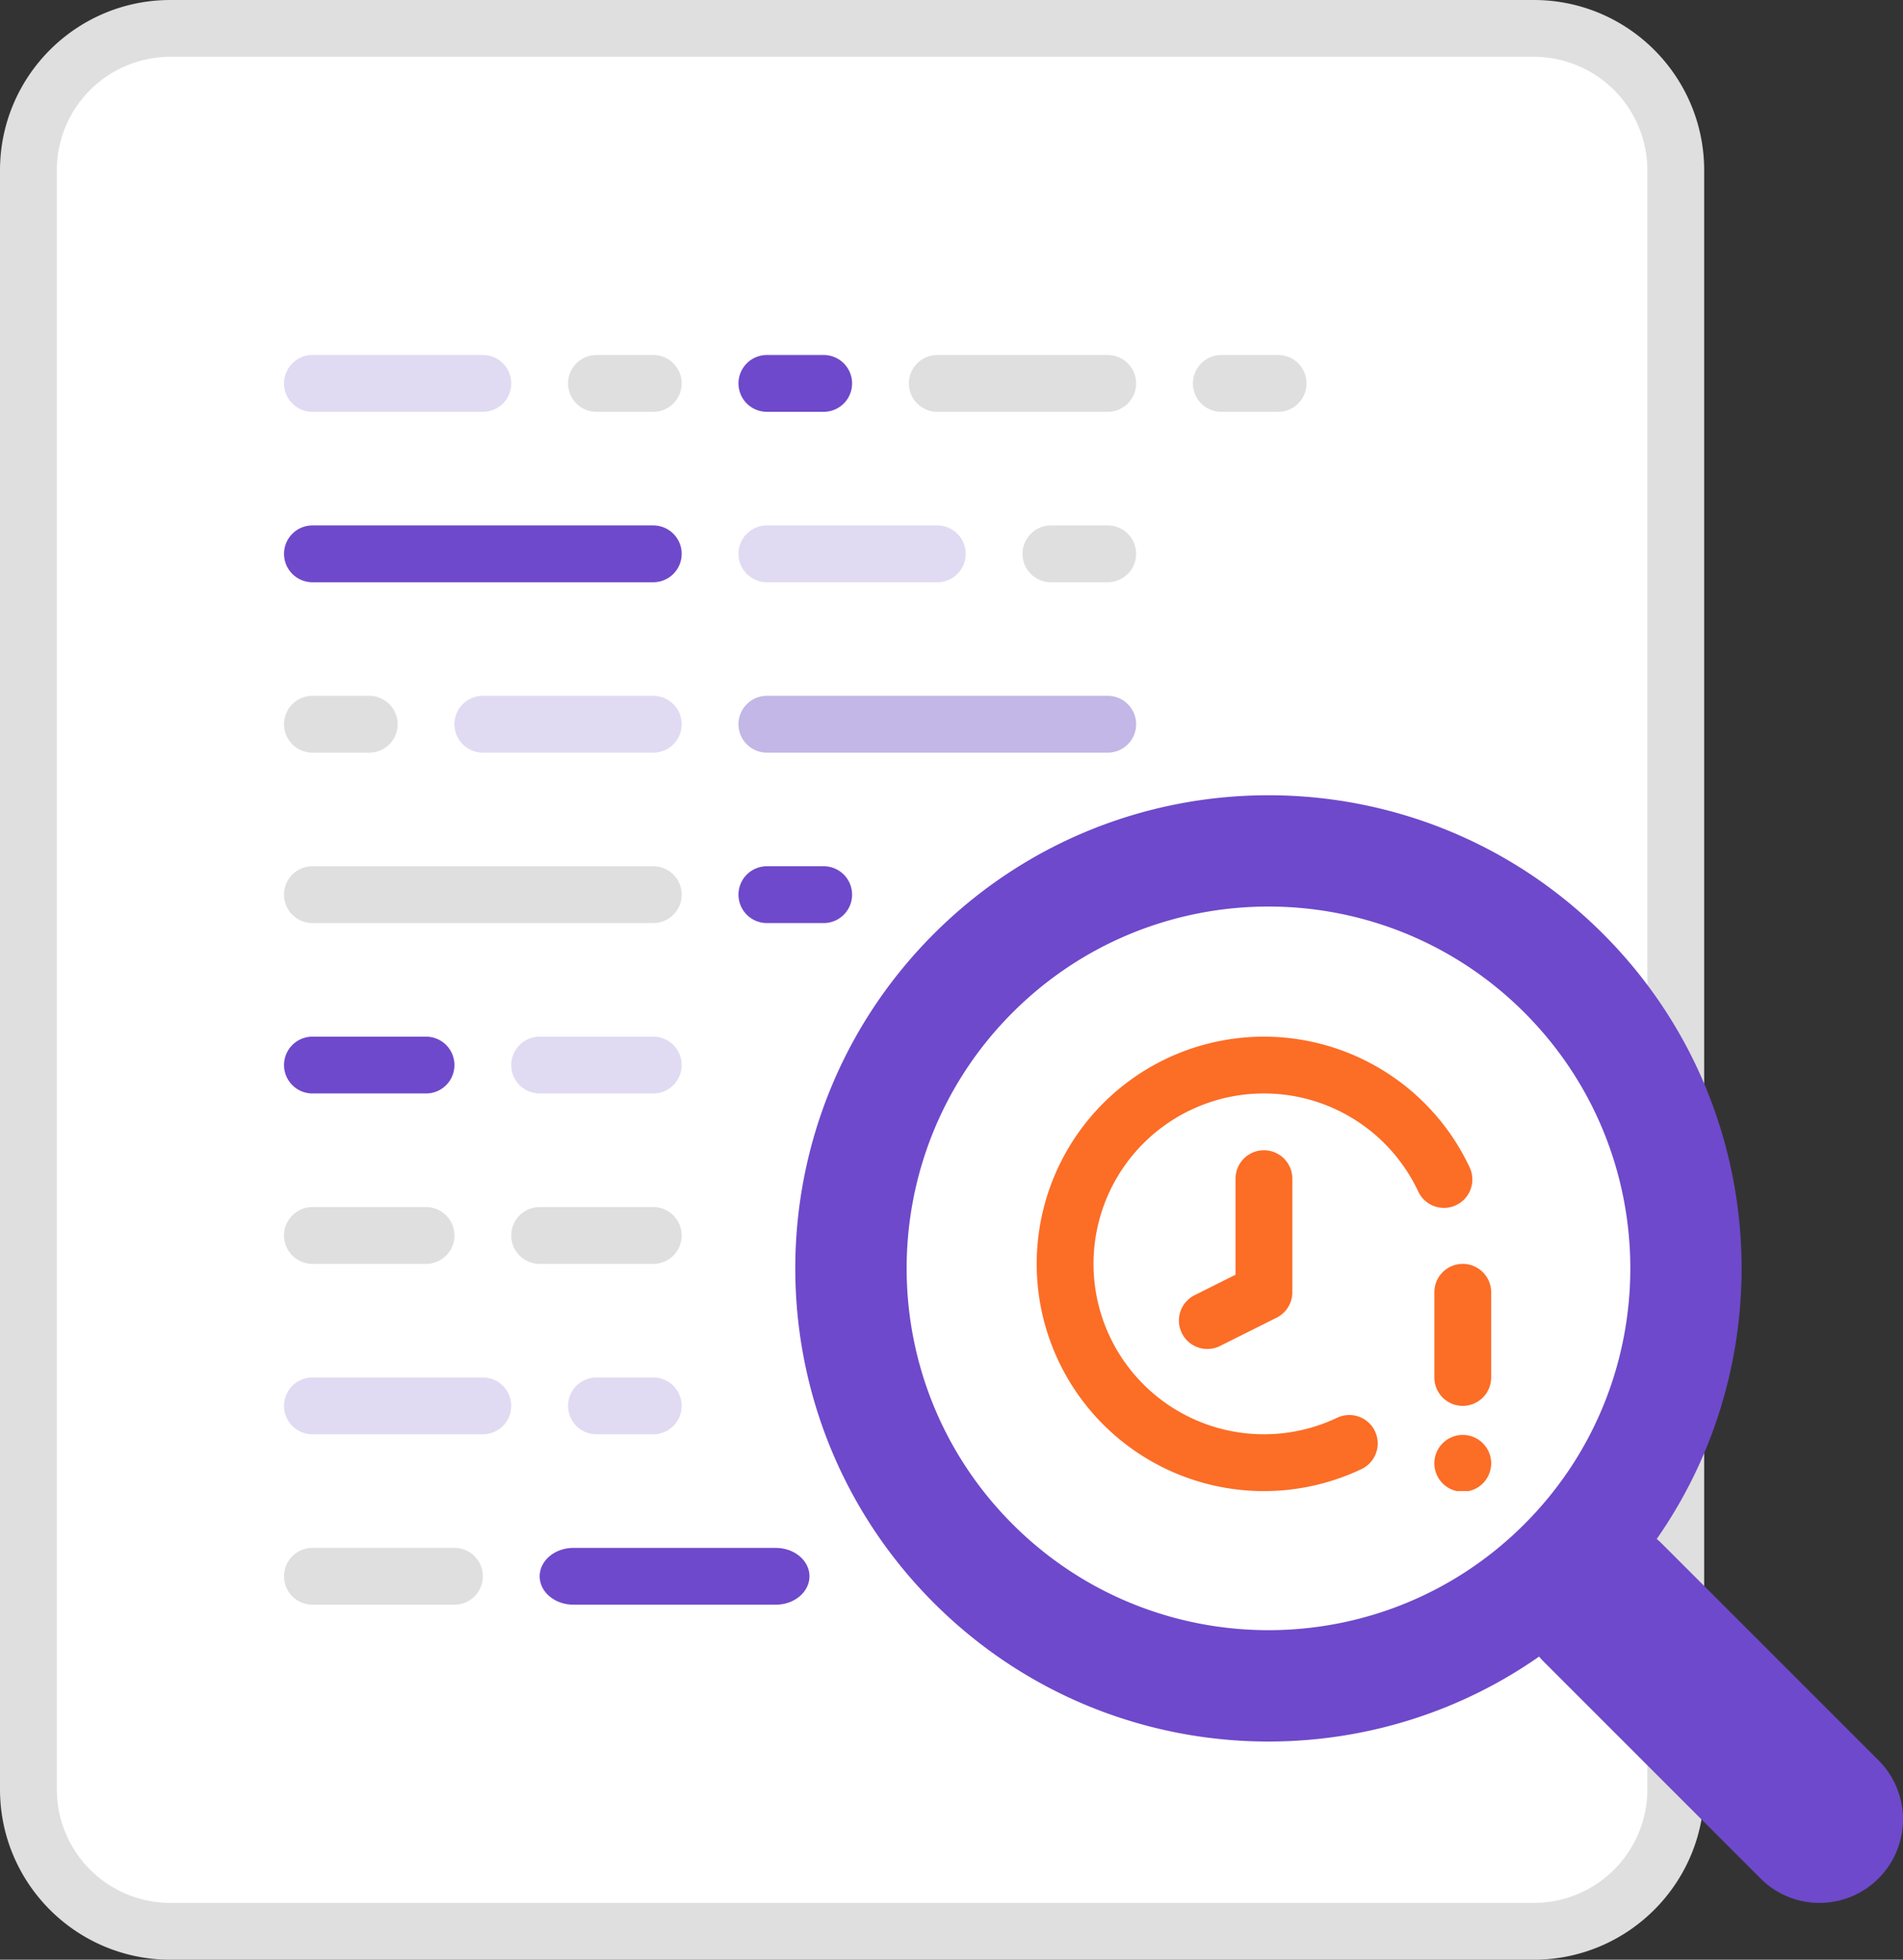 <svg width="134" height="138" xmlns="http://www.w3.org/2000/svg"><rect width="100%" height="100%" fill="#333333" stroke="none"/><path d="M108 2H12C6.477 2 2 6.477 2 12v114c0 5.523 4.477 10 10 10h96c5.523 0 10-4.477 10-10V12c0-5.523-4.477-10-10-10z" fill="#fff"/><path d="M12 4a8 8 0 00-8 8v114a8 8 0 008 8h96a8 8 0 008-8V12a8.001 8.001 0 00-8-8H12zm0-4h96c6.627 0 12 5.373 12 12v114c0 6.627-5.373 12-12 12H12c-6.627 0-12-5.373-12-12V12C0 5.373 5.373 0 12 0z" fill="#DFDFDF"/><path d="M22 25h12a2 2 0 010 4H22a2 2 0 010-4zm32 12h12a2 2 0 010 4H54a2 2 0 010-4z" fill="#E0DBF2"/><path d="M66 25h12a2 2 0 010 4H66a2 2 0 010-4z" fill="#DFDFDF"/><path d="M34 49h12a2 2 0 010 4H34a2 2 0 010-4z" fill="#E0DBF2"/><path d="M42 25h4a2 2 0 010 4h-4a2 2 0 010-4z" fill="#DFDFDF"/><path d="M54 61h4a2 2 0 010 4h-4a2 2 0 010-4z" fill="#6E49CB"/><path d="M74 37h4a2 2 0 010 4h-4a2 2 0 010-4zm12-12h4a2 2 0 010 4h-4a2 2 0 010-4z" fill="#DFDFDF"/><path d="M38 73h8a2 2 0 010 4h-8a2 2 0 010-4z" fill="#E0DBF2"/><path d="M54 25h4a2 2 0 010 4h-4a2 2 0 010-4z" fill="#6E49CB"/><path d="M46 61H22a2 2 0 000 4h24a2 2 0 000-4z" fill="#DFDFDF"/><path d="M22 37h24a2 2 0 010 4H22a2 2 0 010-4z" fill="#6E49CB"/><path d="M54 49h24a2 2 0 010 4H54a2 2 0 010-4z" fill="#C2B7E6"/><path d="M22 49h4a2 2 0 010 4h-4a2 2 0 010-4z" fill="#DFDFDF"/><path d="M22 73h8a2 2 0 010 4h-8a2 2 0 010-4z" fill="#6E49CB"/><path d="M22 85h8a2 2 0 010 4h-8a2 2 0 010-4zm16 0h8a2 2 0 010 4h-8a2 2 0 010-4z" fill="#DFDFDF"/><path d="M22 97h12a2 2 0 010 4H22a2 2 0 010-4z" fill="#E0DBF2"/><path d="M40.375 109h14.25c1.312 0 2.375.895 2.375 2s-1.063 2-2.375 2h-14.25c-1.312 0-2.375-.895-2.375-2s1.063-2 2.375-2z" fill="#6E49CB"/><path d="M42 97h4a2 2 0 010 4h-4a2 2 0 010-4z" fill="#E0DBF2"/><path d="M22 109h10a2 2 0 010 4H22a2 2 0 010-4z" fill="#DFDFDF"/><path d="M108.371 116.658c-12.994 9.078-31.014 7.817-42.612-3.78-13.012-13.013-13.012-34.108 0-47.12 13.012-13.01 34.107-13.01 47.118 0 11.599 11.6 12.855 29.624 3.781 42.613.13.109.257.224.379.347l15.244 15.243A5.884 5.884 0 01128.123 134a5.87 5.87 0 01-4.158-1.724l-15.242-15.243a5.675 5.675 0 01-.348-.38l-.004.005zm-1.035-9.326c9.95-9.95 9.95-26.083 0-36.032-9.95-9.95-26.082-9.95-36.032 0-9.95 9.95-9.95 26.082 0 36.032 9.95 9.95 26.083 9.95 36.032 0" fill="#6E49CB"/><g clip-path="url(#search-timeout-md__clip0)" fill="#FC6D26"><path d="M97.287 75.314a16 16 0 10-1.416 28.136 2 2 0 00-1.718-3.613 12.001 12.001 0 01-16.445-14.899 12 12 0 0122.168-1.01 2 2 0 003.625-1.69 16.003 16.003 0 00-6.214-6.924z"/><path d="M87 83a2 2 0 114 0v8a2 2 0 01-1.106 1.789l-4 2a2 2 0 01-1.788-3.578L87 89.764V83zm18 20a2 2 0 11-3.999.001A2 2 0 01105 103zm-2-14a2 2 0 00-2 2v6a2 2 0 104 0v-6a2 2 0 00-2-2z"/></g><defs><clipPath id="search-timeout-md__clip0"><path fill="#fff" transform="matrix(-1 0 0 1 105 73)" d="M0 0h32v32H0z"/></clipPath></defs></svg>